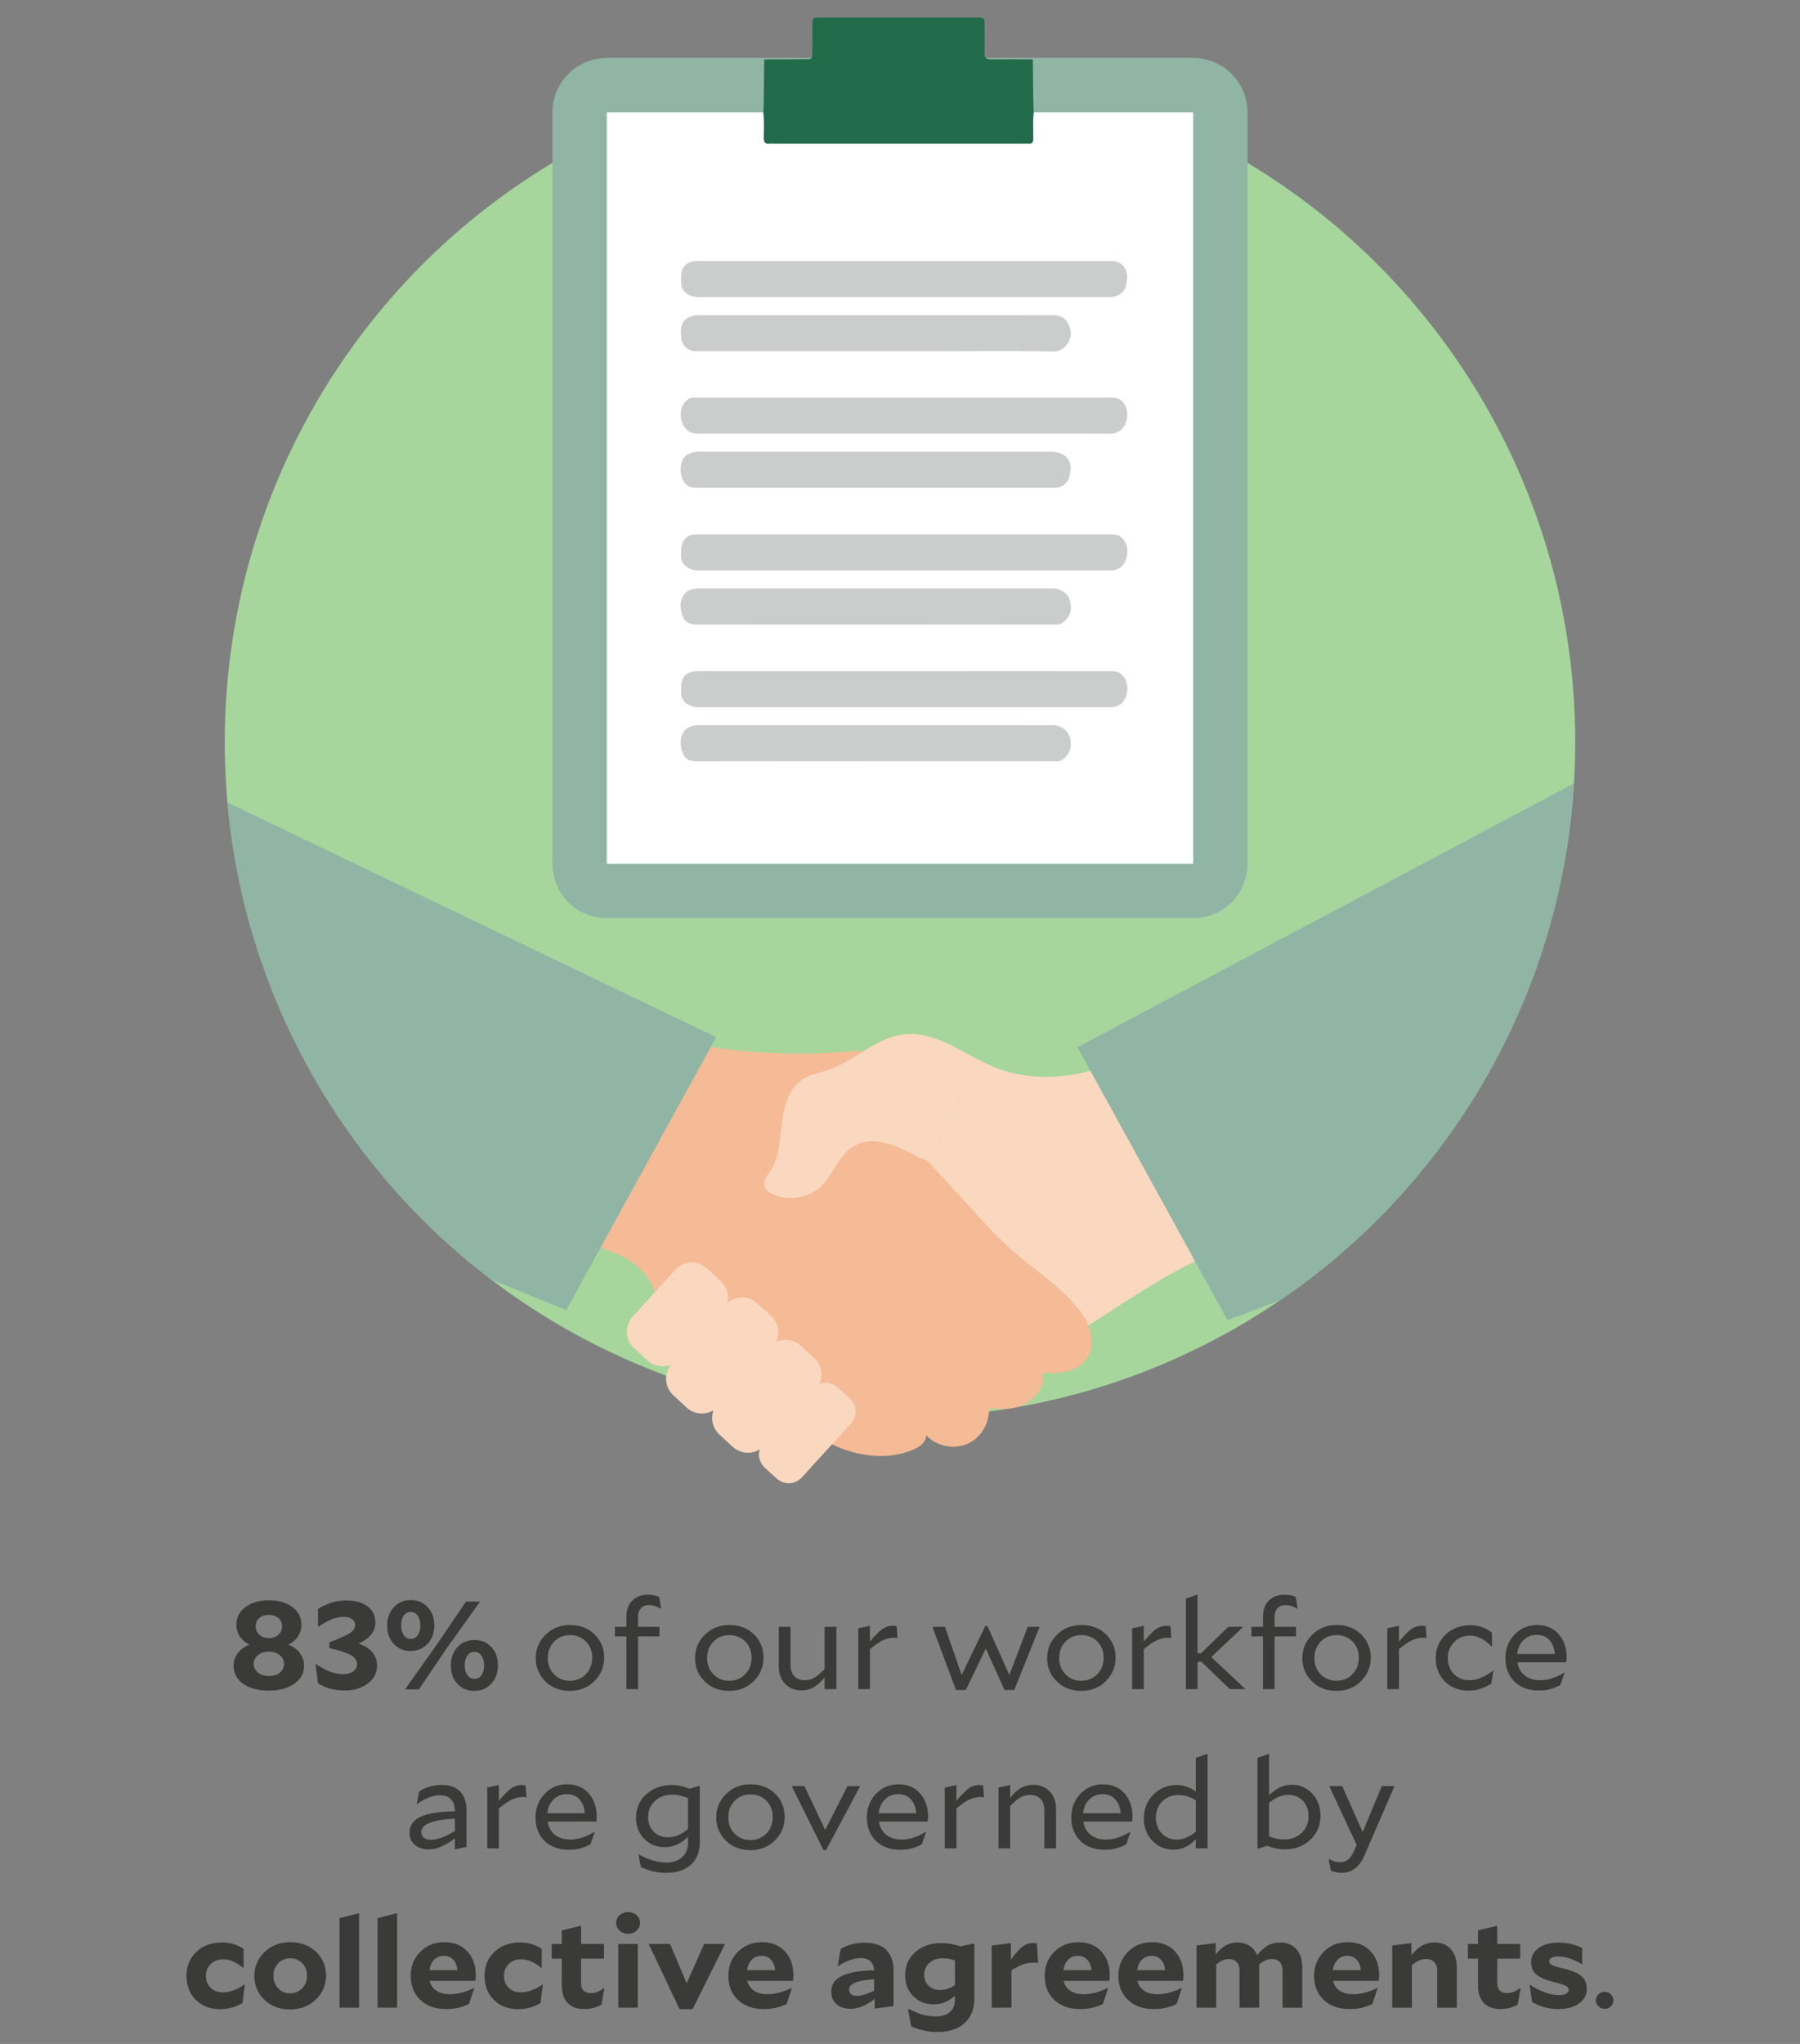 <svg xmlns="http://www.w3.org/2000/svg" width="260" height="295.144" viewBox="0 0 260 295.144"><rect x="0" y="0" width="260" height="295.144" fill="#808080" stroke="none"/><circle cx="130" cy="107.14" r="97.533" fill="#a6d69c"/><path fill="#fff" d="M85.347 13.916h89.847V128.12H85.347z"/><path d="M172.353 16.217v108.52H87.647V16.217h84.706m0-7.848H87.647a7.848 7.848 0 00-7.848 7.848v108.52a7.848 7.848 0 007.848 7.848h84.706a7.848 7.848 0 007.848-7.848V16.217a7.848 7.848 0 00-7.848-7.848z" fill="#90b5a5"/><path d="M149.185 8.574c.02 1.957.038 3.913.065 5.87.009.637.043 1.274.066 1.91-.154 1.207-.055 2.419-.06 3.628-.003.53-.127.829-.72.766-.257-.027-.518-.004-.778-.004H111.82c-.216 0-.436-.024-.648.004-.714.096-.86-.259-.853-.9.012-1.165.093-2.334-.058-3.497.022-.56.056-1.121.063-1.682.026-2.031.043-4.062.064-6.094 1.985-.006 3.97-.006 5.955-.023.983-.009.996-.024 1.007-1.011.013-1.295-.005-2.59.005-3.885.008-1.104.016-1.116 1.168-1.118 4.747-.005 9.495-.002 14.242-.002 2.762 0 5.524-.005 8.287.002 1.15.003 1.158.014 1.166 1.117.01 1.338.029 2.676-.008 4.013-.019.67.217.906.89.898 2.028-.026 4.056.001 6.085.008z" fill="#216b4a"/><path d="M139.637 77.155h20.102c.39 0 .78-.011 1.167.018.542.04 1.004.284 1.34.704.758.946.713 2.088.337 3.077-.341.9-1.196 1.46-2.28 1.413-.26-.01-.52 0-.779 0l-57.946-.001c-.303 0-.608.022-.908-.006-1.426-.136-2.448-.976-2.282-2.405.02-.171-.001-.346.004-.519.04-1.465.786-2.245 2.234-2.274 1.382-.027 2.766-.007 4.15-.007h34.861zM139.626 37.688c6.828 0 13.657.003 20.485-.004.704-.001 1.392.007 1.945.522.925.86.812 1.964.596 3.024-.187.916-1.126 1.58-2.098 1.66-.3.024-.605.009-.907.009l-58.196.001c-.693 0-1.367.004-2.01-.36-.618-.351-.99-.828-1.036-1.53a9.108 9.108 0 010-1.425c.1-1.08.852-1.794 1.956-1.886.343-.03.69-.011 1.036-.011h38.229zM139.581 62.622c-6.74 0-31.614-.002-38.355.005-.612 0-1.206-.014-1.742-.367-1.349-.89-1.568-3.17-.417-4.325.32-.32.674-.529 1.142-.514.346.012.692-.002 1.037-.002h58.578c.346 0 .693-.011 1.037.011.644.041 1.18.332 1.514.873.588.954.574 2 .13 2.978-.429.943-1.247 1.352-2.312 1.35-6.87-.016-13.741-.009-20.612-.009zM135.5 90.172c-5.49 0-29.113-.015-34.602.014-.985.005-1.852-.137-2.251-1.126-.415-1.03-.489-2.123.087-3.12.365-.63 1.072-.84 1.764-.958.294-.05.604-.015.906-.015 10.635 0 39.4-.001 50.035.003.514 0 1.022-.034 1.535.152 1.064.386 1.588 1.174 1.691 2.234.103 1.062-.319 1.937-1.19 2.58-.462.34-.996.231-1.505.232-5.49.007-10.98.004-16.47.004zM139.637 96.91l20.102.001c.39 0 .78-.012 1.167.017.542.041 1.004.284 1.34.704.758.947.713 2.089.337 3.078-.341.899-1.196 1.46-2.28 1.413-.26-.011-.52-.001-.779-.001h-57.946c-.303 0-.608.022-.908-.006-1.426-.136-2.448-.976-2.282-2.406.02-.17-.001-.345.004-.518.04-1.466.786-2.246 2.234-2.274 1.382-.027 2.766-.007 4.15-.007h34.861zM135.5 109.928c-5.49 0-29.113-.015-34.602.013-.985.005-1.852-.136-2.251-1.125-.415-1.03-.489-2.124.087-3.12.365-.63 1.072-.84 1.764-.959.294-.05.604-.014.906-.014 10.635 0 39.4-.001 50.035.003.514 0 1.022-.034 1.535.152 1.064.386 1.588 1.174 1.691 2.234.103 1.062-.319 1.937-1.19 2.579-.462.34-.996.232-1.505.232-5.49.008-10.98.005-16.47.005zM135.633 50.71h-34.209c-.389 0-.78.023-1.166-.018-1.024-.111-1.733-.833-1.858-1.852-.01-.086 0-.173-.01-.26-.204-2.055.566-3.088 2.905-3.086 10.76.01 39.654.002 50.415.007 1.82 0 2.47.536 2.899 2.134.349 1.299-.772 3.152-2.382 3.118-5.529-.116-11.062-.045-16.594-.044zM135.384 70.434h-34.076c-.345 0-.691.002-1.037-.01-.45-.017-.836-.217-1.171-.497-.697-.582-.995-2.19-.607-3.277.334-.936 1.127-1.254 2.01-1.407.293-.05.603-.013.905-.013h50.278c2.341 0 3.395 1.379 2.77 3.611-.244.873-.927 1.475-1.833 1.577-.342.038-.69.015-1.036.015l-16.203.001z" fill="#cbcccc"/><path d="M166.4 152.28c-.152-.458-.382-1.07-.917-1.07a.826.826 0 00-.536.23c-6.349 3.824-14.381 5.43-21.266 2.677a27.076 27.076 0 01-2.6-1.224l-6.809 15.07.077.076c.306.612.153 1.683.153 2.371 0 5.126-.077 10.327-.077 15.453 0 2.83 0 5.737-.535 8.567-.077.306-.077.612 0 .842s.306.382.535.535c2.754 1.683 6.196 2.372 9.41 1.913 2.677-.383 5.124-1.53 7.496-2.83 8.873-4.82 16.829-11.628 26.391-14.841-4.82-8.797-8.568-18.13-11.321-27.768z" fill="#f9d8bf"/><path d="M112.241 203.686a648.822 648.822 0 00-9.027-6.349c-2.677-1.912-5.507-3.901-7.037-6.885-.995-1.835-1.377-3.977-2.525-5.737-1.683-2.6-4.742-3.978-7.726-4.743-.994-.23-2.142-.535-2.524-1.453-.23-.459-.153-.994-.153-1.453.841-9.563 5.049-18.513 9.18-27.157.076-.23.229-.459.382-.535.306-.23.765-.153 1.147 0 9.333 2.448 19.048 3.29 28.687 2.448.765-.077 1.606-.153 2.371.076.994.306 1.76 1.071 2.371 1.913 1.913 2.677 2.219 6.12 3.52 9.026 1.223 2.83 3.365 5.125 5.43 7.344l4.82 5.278c1.53 1.683 3.06 3.29 4.743 4.82 3.06 2.753 6.731 5.048 9.409 8.185.994 1.147 1.912 2.447 2.218 3.977.382 1.53.077 3.213-.994 4.284-1.454 1.53-3.825 1.607-5.89 1.53.229 1.76-.919 3.595-2.525 4.437-1.607.841-3.519.918-5.278.612.153 2.142-1.148 4.36-3.137 5.202-1.989.841-4.513.306-5.966-1.3.153.917-.842 1.682-1.683 2.065-3.29 1.453-7.115 1.147-10.404-.077-3.519-1.377-6.502-3.442-9.409-5.508z" fill="#f4bb96"/><path d="M130.524 149.374c-3.978.459-6.961 3.748-10.71 5.049-1.3.459-2.677.688-3.825 1.377-2.065 1.376-2.754 3.977-3.06 6.425-.305 2.448-.382 5.049-1.759 7.038-.382.535-.841 1.147-.765 1.836s.689 1.147 1.3 1.377c2.295.994 5.202.459 6.962-1.224 1.76-1.76 2.524-4.513 4.666-5.737 2.754-1.683 6.273-.077 9.103 1.453.612.383 1.454.383 1.836.994l6.808-15.07c-3.442-1.835-6.808-3.977-10.556-3.518zM104.285 189.458l-6.196 6.808a3.24 3.24 0 01-4.513.23l-1.989-1.836a3.24 3.24 0 01-.23-4.514l6.197-6.808a3.24 3.24 0 014.513-.23l1.989 1.837c1.377 1.224 1.453 3.213.23 4.513z" fill="#f9d8bf"/><path d="M111.553 194.507l-7.803 8.567a3.24 3.24 0 01-4.513.23l-1.99-1.836a3.24 3.24 0 01-.229-4.513l7.803-8.568a3.24 3.24 0 014.513-.23l1.99 1.836c1.376 1.148 1.453 3.213.229 4.514z" fill="#f9d8bf"/><path d="M117.825 200.627l-7.42 8.108a3.24 3.24 0 01-4.513.23l-1.99-1.836a3.24 3.24 0 01-.229-4.514l7.42-8.108a3.24 3.24 0 014.514-.23l1.989 1.836c1.3 1.148 1.453 3.213.23 4.514z" fill="#f9d8bf"/><path d="M122.874 205.599l-7.038 7.726c-.994 1.07-2.6 1.147-3.671.153l-1.683-1.53c-1.071-.994-1.148-2.6-.153-3.672l7.037-7.726c.995-1.07 2.601-1.147 3.672-.153l1.683 1.53c1.071.994 1.148 2.6.153 3.672z" fill="#f9d8bf"/><path d="M70.975 184.784l10.817 4.396 21.662-39.42-70.594-33.887c2.493 28.088 16.89 52.75 38.115 68.911zM155.634 151.213l21.662 39.421 7.602-2.872c24.191-16.504 40.567-43.61 42.447-74.631l-71.711 38.082z" fill="#90b5a5"/><g fill="#3a3a39"><path d="M43.912 240.558c0 1.056-.47 1.916-1.413 2.575-.941.66-2.167.989-3.677.989-1.534 0-2.762-.326-3.685-.98s-1.385-1.515-1.385-2.584c0-.696.196-1.307.59-1.835.392-.529.957-.943 1.693-1.242-.611-.3-1.079-.699-1.403-1.197a3.012 3.012 0 01-.487-1.684c0-1.03.433-1.875 1.3-2.529.867-.653 2.005-.98 3.415-.98 1.397 0 2.526.327 3.387.98.86.654 1.291 1.498 1.291 2.53a3.02 3.02 0 01-.486 1.683c-.325.498-.793.897-1.404 1.197.736.3 1.297.713 1.684 1.242s.58 1.14.58 1.835zm-5.09-2.069c-.611 0-1.125.168-1.543.504s-.627.75-.627 1.242c0 .528.203.957.609 1.287.405.33.938.494 1.6.494.648 0 1.171-.164 1.57-.494s.6-.76.6-1.287c0-.492-.216-.906-.646-1.242-.43-.336-.951-.504-1.563-.504zm0-5.293c-.573 0-1.032.15-1.375.451-.342.3-.514.696-.514 1.188s.18.9.543 1.223c.36.325.823.487 1.384.487.55 0 1.001-.162 1.357-.487.355-.323.533-.731.533-1.223 0-.48-.178-.873-.533-1.18-.356-.306-.82-.459-1.395-.459zM54.465 240.505c0 1.044-.444 1.905-1.328 2.583-.886.677-1.984 1.016-3.294 1.016-.736 0-1.404-.074-2.002-.224s-1.235-.417-1.908-.801l-.356-2.791.037-.018c.711.493 1.39.862 2.04 1.108a5.31 5.31 0 001.89.369c.599 0 1.085-.133 1.459-.397.375-.263.561-.61.561-1.044 0-.54-.293-.974-.878-1.304-.587-.33-1.628-.67-3.125-1.017v-.828c1.447-.553 2.432-.993 2.956-1.324.524-.33.786-.717.786-1.16 0-.36-.15-.65-.45-.873-.298-.223-.705-.333-1.215-.333-.55 0-1.13.123-1.74.369s-1.254.608-1.928 1.089h-.037v-2.592a8.255 8.255 0 012.011-.928 7.45 7.45 0 012.123-.297c1.273 0 2.284.29 3.032.865.749.576 1.123 1.35 1.123 2.322 0 .647-.206 1.227-.618 1.737-.412.51-1.023.944-1.833 1.305.873.275 1.54.687 2.001 1.232.461.547.693 1.192.693 1.936zM62.735 234.708c0 1.08-.325 1.966-.973 2.656-.649.69-1.472 1.035-2.47 1.035-.973 0-1.777-.342-2.413-1.027-.637-.684-.954-1.559-.954-2.627 0-1.08.317-1.965.954-2.655.636-.69 1.453-1.035 2.451-1.035.985 0 1.799.342 2.441 1.026s.964 1.56.964 2.627zm-3.423-1.943c-.413 0-.744.177-.993.53-.25.354-.374.826-.374 1.413 0 .589.128 1.06.384 1.414.255.353.595.531 1.02.531.41 0 .742-.174.99-.522.25-.349.376-.816.376-1.405 0-.6-.125-1.077-.375-1.43a1.192 1.192 0 00-1.028-.531zm1.197 11.177h-2.002l4.77-6.731 4.042-5.94h2.02l-4.808 6.732-4.022 5.94zm4.62-3.437c0-1.08.32-1.965.955-2.656.637-.69 1.447-1.034 2.433-1.034.998 0 1.815.338 2.45 1.016.637.679.955 1.558.955 2.638s-.321 1.964-.963 2.655c-.643.69-1.463 1.035-2.461 1.035-.985 0-1.793-.34-2.423-1.018s-.945-1.556-.945-2.636zm3.406 1.926c.425 0 .76-.177 1.01-.532.25-.353.375-.818.375-1.394 0-.6-.128-1.08-.384-1.44-.255-.361-.596-.54-1.02-.54-.41 0-.745.177-1 .53s-.384.826-.384 1.414.128 1.061.384 1.422.595.54 1.02.54zM82.307 244.16c-1.435 0-2.614-.46-3.537-1.378-.923-.918-1.384-2.037-1.384-3.357 0-1.309.473-2.43 1.422-3.367.947-.936 2.126-1.403 3.536-1.403 1.447 0 2.629.453 3.546 1.359.917.906 1.375 2.024 1.375 3.356 0 1.32-.471 2.45-1.412 3.385-.943.935-2.124 1.404-3.546 1.404zm3.236-4.79c0-.936-.302-1.713-.907-2.33-.606-.618-1.37-.928-2.292-.928-.936 0-1.706.316-2.31.945-.606.63-.908 1.42-.908 2.368 0 .935.302 1.716.907 2.34.605.624 1.362.935 2.274.935.935 0 1.709-.317 2.32-.953.61-.637.916-1.428.916-2.377zM95.254 234.907v1.386h-3.087v7.614h-1.685v-7.614h-1.665v-1.386h1.665v-1.422c0-.996.282-1.78.843-2.35.56-.57 1.328-.855 2.301-.855.3 0 .574.025.823.072.25.05.506.133.768.252l.28 1.674-.037.019c-.35-.193-.655-.327-.917-.406s-.53-.117-.805-.117c-.486 0-.87.148-1.15.442s-.421.699-.421 1.215v1.476h3.087zM105.32 244.16c-1.434 0-2.613-.46-3.536-1.378s-1.385-2.037-1.385-3.357c0-1.309.474-2.43 1.422-3.367s2.127-1.403 3.537-1.403c1.447 0 2.63.453 3.545 1.359.917.906 1.376 2.024 1.376 3.356 0 1.32-.471 2.45-1.413 3.385-.942.935-2.124 1.404-3.546 1.404zm3.238-4.79c0-.936-.303-1.713-.908-2.33-.605-.618-1.369-.928-2.292-.928-.935 0-1.706.316-2.311.945-.605.63-.907 1.42-.907 2.368 0 .935.302 1.716.907 2.34.605.624 1.363.935 2.273.935.936 0 1.71-.317 2.32-.953.612-.637.918-1.428.918-2.377zM120.813 243.907h-1.703v-1.692c-.536.66-1.066 1.137-1.59 1.43a3.493 3.493 0 01-1.74.442c-.986 0-1.781-.319-2.385-.954-.606-.636-.909-1.488-.909-2.556v-5.67h1.703v5.508c0 .695.184 1.238.552 1.629.368.39.876.585 1.526.585.473 0 .925-.123 1.356-.37.43-.244.926-.662 1.487-1.25v-6.102h1.703v9zM129.14 236.491c-.55 0-1.09.125-1.62.377s-1.15.679-1.86 1.28v5.76h-1.685v-8.786l1.684-.36v2.287c.774-.924 1.381-1.536 1.824-1.836a2.504 2.504 0 011.722-.433c.081.013.184.031.309.055l.13 1.71a1.373 1.373 0 00-.252-.046 3.507 3.507 0 00-.252-.008zM148.45 234.907h1.72l-3.667 9.125H145.1l-2.713-5.975-2.882 5.975h-1.422l-3.405-9.125h1.814l2.414 6.965 3.406-7.073h.318l3.162 7.073 2.657-6.965zM156.177 244.16c-1.435 0-2.614-.46-3.537-1.378-.923-.918-1.384-2.037-1.384-3.357 0-1.309.473-2.43 1.422-3.367.947-.936 2.126-1.403 3.536-1.403 1.447 0 2.629.453 3.546 1.359.917.906 1.375 2.024 1.375 3.356 0 1.32-.47 2.45-1.412 3.385-.943.935-2.124 1.404-3.546 1.404zm3.236-4.79c0-.936-.302-1.713-.907-2.33-.606-.618-1.37-.928-2.292-.928-.936 0-1.706.316-2.31.945-.606.63-.908 1.42-.908 2.368 0 .935.302 1.716.907 2.34.605.624 1.363.935 2.274.935.935 0 1.709-.317 2.32-.953.61-.637.916-1.428.916-2.377zM168.694 236.491c-.55 0-1.089.125-1.619.377s-1.15.679-1.861 1.28v5.76h-1.685v-8.786l1.685-.36v2.287c.773-.924 1.38-1.536 1.824-1.836a2.504 2.504 0 011.722-.433c.08.013.183.031.308.055l.131 1.71a1.373 1.373 0 00-.253-.046 3.507 3.507 0 00-.252-.008zM179.864 243.907h-2.226l-4.117-3.96h-.542v3.96h-1.684V230.84l1.684-.594v8.478h.524l3.91-3.816h2.133v.035l-4.584 4.338 4.902 4.59v.037zM187.2 234.907v1.386h-3.089v7.614h-1.683v-7.614h-1.665v-1.386h1.665v-1.422c0-.996.28-1.78.842-2.35s1.328-.855 2.301-.855c.3 0 .574.025.824.072.249.05.504.133.766.252l.281 1.674-.038.019a4.795 4.795 0 00-.916-.406 2.805 2.805 0 00-.804-.117c-.487 0-.87.148-1.152.442-.28.294-.42.699-.42 1.215v1.476h3.087zM193.037 244.16c-1.434 0-2.613-.46-3.537-1.378-.923-.918-1.384-2.037-1.384-3.357 0-1.309.474-2.43 1.422-3.367.947-.936 2.126-1.403 3.536-1.403 1.447 0 2.63.453 3.546 1.359.917.906 1.375 2.024 1.375 3.356 0 1.32-.47 2.45-1.412 3.385-.942.935-2.124 1.404-3.546 1.404zm3.236-4.79c0-.936-.301-1.713-.907-2.33-.605-.618-1.369-.928-2.292-.928-.935 0-1.706.316-2.31.945-.606.63-.908 1.42-.908 2.368 0 .935.302 1.716.908 2.34.604.624 1.362.935 2.273.935.936 0 1.71-.317 2.32-.953.61-.637.916-1.428.916-2.377zM205.555 236.491c-.55 0-1.09.125-1.62.377s-1.15.679-1.86 1.28v5.76h-1.685v-8.786l1.684-.36v2.287c.774-.924 1.381-1.536 1.824-1.836a2.504 2.504 0 011.722-.433c.081.013.184.031.309.055l.13 1.71a1.373 1.373 0 00-.252-.046 3.507 3.507 0 00-.252-.008zM215.715 241.224l-.3 1.873c-.512.335-1.042.591-1.59.765s-1.104.26-1.666.26c-1.409 0-2.557-.438-3.442-1.314-.886-.876-1.33-2.003-1.33-3.383 0-1.344.471-2.47 1.414-3.375.941-.907 2.13-1.36 3.564-1.36.623 0 1.192.088 1.702.262.512.174.993.447 1.442.818v1.998h-.038c-.56-.551-1.094-.953-1.6-1.206a3.422 3.422 0 00-1.543-.378c-.911 0-1.672.313-2.283.936-.611.625-.917 1.387-.917 2.287 0 .936.29 1.707.87 2.313s1.325.909 2.236.909c.55 0 1.13-.13 1.74-.388a6.837 6.837 0 001.703-1.035l.038.018zM226.005 241.53l-.617 1.782a7.097 7.097 0 01-1.534.613c-.475.119-.993.18-1.553.18-1.486 0-2.664-.426-3.537-1.278-.873-.853-1.31-1.992-1.31-3.42 0-1.32.437-2.442 1.31-3.367.873-.924 1.959-1.385 3.256-1.385 1.297 0 2.333.435 3.106 1.305s1.16 1.988 1.16 3.357a4.943 4.943 0 01-.056.719h-7.036c.125.816.478 1.453 1.058 1.908.58.457 1.325.685 2.235.685.55 0 1.126-.099 1.73-.298a8.063 8.063 0 001.75-.818l.038.017zm-4.041-5.453c-.762 0-1.4.258-1.918.773s-.815 1.176-.889 1.98h5.426c-.075-.863-.343-1.538-.805-2.024-.46-.487-1.066-.729-1.814-.729zM67.386 261.434v5.256l-1.685.36v-1.602c-.698.541-1.356.943-1.973 1.207-.619.264-1.22.396-1.806.396-.823 0-1.491-.22-2.002-.658-.512-.437-.768-1.023-.768-1.754 0-1.033.536-1.797 1.61-2.295 1.072-.498 2.718-.76 4.94-.784v-.036c0-.744-.185-1.31-.553-1.7-.368-.39-.901-.585-1.6-.585-.524 0-1.063.108-1.618.323-.555.216-1.126.54-1.712.972l-.037-.018.355-1.818a5.802 5.802 0 011.563-.72 6.19 6.19 0 011.712-.233c1.147 0 2.03.318 2.647.953.617.637.927 1.549.927 2.736zm-6.53 3.133c0 .336.123.603.373.801.25.197.592.297 1.03.297.436 0 .935-.102 1.496-.307.561-.203 1.21-.521 1.946-.953v-1.8c-1.622.095-2.835.302-3.64.62-.803.319-1.206.766-1.206 1.342zM75.543 259.491a3.73 3.73 0 00-1.618.377c-.53.252-1.152.679-1.862 1.28v5.76h-1.684v-8.786l1.684-.36v2.287c.773-.924 1.381-1.536 1.824-1.836a2.507 2.507 0 011.721-.433c.081.013.184.031.309.055l.13 1.71a1.349 1.349 0 00-.251-.046 3.553 3.553 0 00-.253-.008zM85.91 264.53l-.618 1.782c-.55.288-1.06.493-1.535.613-.474.119-.991.18-1.553.18-1.484 0-2.663-.426-3.536-1.278-.873-.853-1.31-1.992-1.31-3.42 0-1.32.437-2.442 1.31-3.367.873-.924 1.958-1.385 3.256-1.385 1.297 0 2.332.435 3.105 1.305s1.16 1.988 1.16 3.357a4.887 4.887 0 01-.056.719H79.1c.124.816.476 1.453 1.056 1.908.58.457 1.325.685 2.237.685.548 0 1.125-.099 1.73-.298a8.055 8.055 0 001.75-.818l.037.017zm-4.043-5.453c-.76 0-1.4.258-1.918.773s-.813 1.176-.888 1.98h5.426c-.075-.863-.343-1.538-.804-2.024-.462-.487-1.067-.729-1.816-.729zM101.084 257.907v8.136c0 1.368-.434 2.441-1.3 3.222-.868.779-2.05 1.17-3.547 1.17a8.655 8.655 0 01-1.852-.198 8.635 8.635 0 01-1.815-.63l-.355-1.82.037-.017c.748.409 1.443.705 2.086.891.642.187 1.3.28 1.974.28.923 0 1.666-.261 2.227-.784.562-.521.842-1.226.842-2.114v-.81c-.562.528-1.11.908-1.647 1.143s-1.11.35-1.721.35c-1.198 0-2.187-.4-2.966-1.206-.78-.803-1.17-1.824-1.17-3.06 0-1.367.497-2.492 1.488-3.374.992-.882 2.211-1.323 3.658-1.323.424 0 .842.042 1.254.126.411.084.854.221 1.328.414l1.254-.396h.225zm-4.023 1.242c-.986 0-1.806.305-2.46.918-.656.612-.983 1.38-.983 2.303 0 .877.268 1.584.805 2.125.536.539 1.234.81 2.095.81.474 0 .938-.093 1.394-.279.455-.186.944-.489 1.469-.91v-4.463c-.412-.168-.805-.295-1.179-.379s-.755-.125-1.141-.125zM108.38 267.159c-1.434 0-2.612-.459-3.536-1.377-.923-.918-1.384-2.037-1.384-3.357 0-1.309.474-2.43 1.422-3.367.947-.936 2.126-1.403 3.536-1.403 1.447 0 2.629.453 3.546 1.359.917.906 1.375 2.024 1.375 3.356 0 1.32-.47 2.45-1.412 3.385-.943.935-2.124 1.404-3.546 1.404zm3.237-4.789c0-.936-.302-1.713-.907-2.33-.606-.618-1.37-.928-2.292-.928-.936 0-1.706.316-2.31.945-.606.63-.908 1.42-.908 2.368 0 .935.302 1.716.907 2.34.605.624 1.363.935 2.274.935.935 0 1.709-.317 2.32-.953.61-.637.916-1.428.916-2.377zM122.414 257.907h1.833l-4.94 9.252h-.355l-4.602-9.252h1.851l2.994 6.354 3.22-6.354zM133.771 264.53l-.617 1.782c-.55.288-1.06.493-1.535.613-.473.119-.991.18-1.553.18-1.484 0-2.663-.426-3.536-1.278-.873-.853-1.31-1.992-1.31-3.42 0-1.32.437-2.442 1.31-3.367.873-.924 1.958-1.385 3.256-1.385 1.297 0 2.332.435 3.106 1.305s1.16 1.988 1.16 3.357c0 .12-.006.252-.019.396s-.025.252-.037.323h-7.035c.124.816.476 1.453 1.057 1.908.58.457 1.325.685 2.236.685.549 0 1.125-.099 1.73-.298a8.055 8.055 0 001.75-.818l.037.017zm-4.042-5.453c-.76 0-1.4.258-1.917.773s-.814 1.176-.89 1.98h5.428c-.076-.863-.344-1.538-.805-2.024-.462-.487-1.066-.729-1.816-.729zM141.63 259.491a3.73 3.73 0 00-1.618.377c-.53.252-1.152.679-1.863 1.28v5.76h-1.683v-8.786l1.683-.36v2.287c.774-.924 1.382-1.536 1.825-1.836a2.507 2.507 0 011.721-.433c.081.013.184.031.309.055l.13 1.71a1.349 1.349 0 00-.251-.046 3.553 3.553 0 00-.253-.008zM148.777 259.184c-.486 0-.944.123-1.375.37s-.925.663-1.487 1.25v6.103h-1.685v-8.785l1.685-.36v1.837c.536-.66 1.066-1.137 1.59-1.431a3.498 3.498 0 011.74-.442c.985 0 1.78.319 2.386.955.605.636.907 1.488.907 2.556v5.67h-1.684V261.4c0-.696-.184-1.24-.551-1.63-.368-.39-.877-.585-1.526-.585zM163.297 264.53l-.617 1.782a7.097 7.097 0 01-1.534.613c-.475.119-.993.18-1.553.18-1.486 0-2.664-.426-3.537-1.278-.873-.853-1.31-1.992-1.31-3.42 0-1.32.437-2.442 1.31-3.367.873-.924 1.959-1.385 3.256-1.385 1.297 0 2.333.435 3.106 1.305s1.16 1.988 1.16 3.357a4.943 4.943 0 01-.057.719h-7.035c.125.816.478 1.453 1.058 1.908.58.457 1.325.685 2.235.685.55 0 1.126-.099 1.73-.298a8.063 8.063 0 001.75-.818l.038.017zm-4.041-5.453c-.762 0-1.4.258-1.918.773s-.815 1.176-.889 1.98h5.426c-.075-.863-.343-1.538-.805-2.024-.46-.487-1.066-.729-1.814-.729zM174.43 266.907h-1.702v-1.297c-.537.517-1.058.892-1.563 1.125a3.93 3.93 0 01-1.675.352c-1.197 0-2.208-.43-3.031-1.287s-1.234-1.929-1.234-3.213c0-1.38.46-2.53 1.384-3.447.923-.918 2.033-1.377 3.33-1.377.487 0 .957.075 1.414.224.455.15.913.387 1.375.711v-4.86l1.703-.593v13.662zm-4.21-7.705c-.935 0-1.712.307-2.33.918-.617.613-.925 1.393-.925 2.34 0 .925.283 1.683.85 2.277.569.594 1.276.892 2.124.892.487 0 .949-.091 1.385-.27s.905-.468 1.404-.864v-4.537c-.437-.264-.855-.455-1.254-.575s-.818-.181-1.253-.181zM186.61 257.726c1.16 0 2.137.423 2.93 1.269.791.847 1.188 1.9 1.188 3.16 0 1.428-.494 2.6-1.479 3.519s-2.208 1.377-3.667 1.377c-.425 0-.843-.042-1.254-.126a7.05 7.05 0 01-1.272-.397l-1.216.38h-.206v-13.07l1.683-.593v5.976c.55-.529 1.086-.91 1.61-1.144a4.092 4.092 0 011.683-.35zm2.396 4.537c0-.913-.272-1.653-.815-2.223-.542-.57-1.237-.856-2.086-.856-.486 0-.948.09-1.384.27-.437.18-.905.469-1.404.865v4.86c.374.144.743.252 1.105.324.361.072.735.107 1.122.107.998 0 1.824-.317 2.48-.953.655-.637.982-1.433.982-2.394zM201.43 257.907l-4.341 10.008c-.362.84-.818 1.47-1.366 1.89s-1.185.63-1.909.63c-.274 0-.543-.028-.804-.082s-.518-.141-.767-.26l-.337-1.657.037-.017c.3.168.574.29.824.369.249.078.511.117.786.117.449 0 .832-.123 1.15-.369s.596-.633.833-1.162l.43-.97-3.967-8.497h1.871l2.957 6.642 2.769-6.642h1.834zM35.362 286.595l-.337 2.646a6.33 6.33 0 01-1.544.656 6.174 6.174 0 01-1.656.225c-1.446 0-2.622-.443-3.526-1.332-.904-.887-1.357-2.05-1.357-3.491 0-1.392.477-2.541 1.431-3.448.955-.905 2.18-1.358 3.677-1.358a5.8 5.8 0 011.675.233c.517.157 1.007.39 1.468.703v2.718l-.055.018c-.512-.42-1.008-.733-1.488-.937a3.6 3.6 0 00-1.413-.305c-.736 0-1.335.224-1.796.675-.462.45-.692 1.023-.692 1.72 0 .695.225 1.265.673 1.708.45.445 1.03.666 1.74.666.512 0 1.05-.104 1.62-.314a5.98 5.98 0 001.524-.82l.056.037zM41.911 290.159c-1.51 0-2.748-.465-3.715-1.395-.967-.93-1.449-2.08-1.449-3.447 0-1.356.492-2.506 1.478-3.447.985-.942 2.22-1.414 3.705-1.414 1.508 0 2.747.463 3.714 1.387s1.45 2.07 1.45 3.437c0 1.357-.493 2.509-1.479 3.457-.985.947-2.22 1.422-3.704 1.422zm2.433-4.879c0-.72-.229-1.316-.684-1.79-.455-.475-1.032-.712-1.73-.712-.711 0-1.294.24-1.75.72-.455.481-.683 1.087-.683 1.82 0 .718.23 1.319.692 1.798.461.48 1.036.72 1.722.72.698 0 1.278-.242 1.74-.728.461-.486.693-1.095.693-1.828zM51.865 289.907H49.04v-12.924l2.825-.72v13.644zM57.366 289.907h-2.825v-12.924l2.825-.72v13.644zM68.499 287.099l-.768 2.286a7.73 7.73 0 01-1.618.557 7.995 7.995 0 01-1.675.162c-1.546 0-2.785-.437-3.713-1.314-.93-.875-1.394-2.045-1.394-3.51 0-1.355.458-2.498 1.375-3.429.917-.93 2.073-1.395 3.47-1.395 1.397 0 2.505.441 3.322 1.324.816.881 1.226 2.043 1.226 3.483 0 .072-.007.18-.019.324a74.64 74.64 0 00-.038.449h-6.604c.149.613.473 1.087.972 1.422.5.337 1.135.505 1.91.505a6.76 6.76 0 001.72-.226 9.467 9.467 0 001.777-.675l.057.036zm-4.378-4.68c-.561 0-1.03.19-1.403.566-.375.38-.6.88-.674 1.504h4.041c-.063-.637-.269-1.14-.617-1.513-.35-.372-.8-.557-1.347-.557zM78.416 286.595l-.337 2.646a6.33 6.33 0 01-1.544.656 6.174 6.174 0 01-1.656.225c-1.446 0-2.622-.443-3.526-1.332-.905-.887-1.357-2.05-1.357-3.491 0-1.392.477-2.541 1.43-3.448.956-.905 2.181-1.358 3.678-1.358a5.8 5.8 0 011.674.233c.518.157 1.008.39 1.47.703v2.718l-.057.018c-.511-.42-1.007-.733-1.487-.937a3.6 3.6 0 00-1.413-.305c-.736 0-1.335.224-1.796.675-.462.45-.692 1.023-.692 1.72 0 .695.224 1.265.673 1.708.449.445 1.029.666 1.74.666.512 0 1.05-.104 1.619-.314a5.98 5.98 0 001.524-.82l.057.037zM87.304 287.099l-.431 2.375a4.82 4.82 0 01-1.169.468 5.166 5.166 0 01-1.3.162c-1.061 0-1.869-.297-2.424-.89-.555-.594-.833-1.461-.833-2.602v-3.78h-1.459v-2.124h1.46v-1.961l2.788-.666v2.627h3.311v2.125h-3.311v3.546c0 .468.12.821.365 1.061.243.24.601.36 1.075.36.3 0 .596-.056.889-.17s.62-.303.982-.568l.057.036zM90.728 276.1c.486 0 .894.15 1.225.45.33.3.496.674.496 1.117s-.166.816-.496 1.115c-.33.3-.74.451-1.225.451s-.896-.15-1.226-.45c-.331-.3-.496-.673-.496-1.116s.165-.817.496-1.116c.33-.3.74-.45 1.226-.45zm1.403 13.807h-2.825v-9.2h2.825v9.2zM100.045 290.122h-1.89l-4.453-9.414h3.088l2.395 5.67 2.526-5.67h3.012l-4.678 9.414zM114.378 287.099l-.767 2.286a7.75 7.75 0 01-1.618.557 8.009 8.009 0 01-1.675.162c-1.547 0-2.785-.437-3.714-1.314-.93-.875-1.394-2.045-1.394-3.51 0-1.355.458-2.498 1.375-3.429.917-.93 2.074-1.395 3.47-1.395 1.398 0 2.506.441 3.322 1.324.817.881 1.226 2.043 1.226 3.483 0 .072-.006.18-.019.324s-.025.294-.037.449h-6.606c.15.613.475 1.087.974 1.422.498.337 1.135.505 1.908.505.573 0 1.148-.075 1.722-.226a9.492 9.492 0 001.777-.675l.056.036zm-4.378-4.68c-.562 0-1.03.19-1.403.566-.374.38-.599.88-.674 1.504h4.042c-.063-.637-.269-1.14-.617-1.513-.35-.372-.8-.557-1.348-.557zM129.066 289.69l-2.731.342v-1.385c-.624.48-1.22.836-1.787 1.07a4.411 4.411 0 01-1.694.352c-.835 0-1.51-.225-2.02-.676-.512-.449-.768-1.052-.768-1.808 0-1.008.512-1.762 1.535-2.26 1.022-.497 2.576-.765 4.659-.8-.037-.589-.219-1.032-.543-1.333-.324-.299-.792-.449-1.404-.449-.499 0-1.022.099-1.57.297a7.767 7.767 0 00-1.685.873l-.056-.036.43-2.466a6.412 6.412 0 011.647-.666 7.478 7.478 0 011.833-.217c1.36 0 2.393.349 3.097 1.045.705.695 1.057 1.71 1.057 3.041v5.076zm-6.418-2.375c0 .276.1.492.3.648.2.155.48.233.842.233.324 0 .689-.062 1.095-.188a9.686 9.686 0 001.375-.568v-1.637c-1.223.084-2.13.246-2.723.485-.593.24-.889.583-.889 1.027zM135.41 293.417a9.109 9.109 0 01-1.928-.198 9.28 9.28 0 01-1.87-.63l-.45-2.467.056-.053c.798.407 1.497.693 2.095.855s1.223.243 1.872.243c.86 0 1.534-.211 2.02-.631.487-.42.73-1.014.73-1.781v-.576c-.474.431-.96.747-1.46.945a4.39 4.39 0 01-1.627.297c-1.185 0-2.164-.393-2.938-1.18-.773-.785-1.16-1.79-1.16-3.015 0-1.38.493-2.499 1.479-3.356.985-.858 2.238-1.287 3.76-1.287.424 0 .855.035 1.291.107s.91.193 1.422.36l1.816-.377h.224v7.902c0 1.512-.474 2.696-1.422 3.555-.948.857-2.252 1.287-3.91 1.287zm-1.909-8.262c0 .66.212 1.19.636 1.592.424.402.972.603 1.646.603.363 0 .714-.053 1.058-.162a4.854 4.854 0 001.095-.521v-3.582a6.183 6.183 0 00-.917-.235 5.34 5.34 0 00-.88-.072c-.761 0-1.39.223-1.89.666-.499.445-.748 1.015-.748 1.711zM149.274 283.409c-.511 0-1.017.087-1.515.26-.5.175-1.055.46-1.666.855v5.383h-2.844v-8.982l2.77-.342v2.393c.66-.899 1.221-1.526 1.683-1.88.461-.355.948-.53 1.46-.53.1 0 .192.005.28.017.087.012.2.03.337.054l.168 2.826a2.086 2.086 0 00-.327-.045 5.466 5.466 0 00-.346-.009zM160.07 287.099l-.767 2.286a7.73 7.73 0 01-1.618.557 7.995 7.995 0 01-1.675.162c-1.547 0-2.785-.437-3.714-1.314-.93-.875-1.394-2.045-1.394-3.51 0-1.355.458-2.498 1.375-3.429.917-.93 2.074-1.395 3.471-1.395 1.397 0 2.504.441 3.321 1.324.817.881 1.226 2.043 1.226 3.483 0 .072-.007.18-.019.324a74.64 74.64 0 00-.038.449h-6.604c.15.613.473 1.087.972 1.422.5.337 1.135.505 1.91.505a6.76 6.76 0 001.72-.226 9.467 9.467 0 001.778-.675l.056.036zm-4.378-4.68c-.561 0-1.029.19-1.403.566-.375.38-.6.88-.674 1.504h4.041c-.062-.637-.268-1.14-.617-1.513-.35-.372-.799-.557-1.347-.557zM170.717 287.099l-.768 2.286a7.73 7.73 0 01-1.618.557 7.995 7.995 0 01-1.675.162c-1.547 0-2.785-.437-3.714-1.314-.93-.875-1.393-2.045-1.393-3.51 0-1.355.458-2.498 1.375-3.429.917-.93 2.073-1.395 3.47-1.395 1.397 0 2.504.441 3.322 1.324.816.881 1.225 2.043 1.225 3.483 0 .072-.006.18-.018.324a74.64 74.64 0 00-.038.449h-6.605c.15.613.474 1.087.973 1.422.499.337 1.135.505 1.91.505a6.76 6.76 0 001.72-.226 9.467 9.467 0 001.777-.675l.057.036zm-4.378-4.68c-.562 0-1.03.19-1.403.566-.375.38-.6.88-.674 1.504h4.04c-.062-.637-.268-1.14-.616-1.513-.35-.372-.8-.557-1.347-.557zM177.527 282.887c-.324 0-.627.06-.907.18-.281.12-.596.323-.945.612v6.228h-2.844v-8.982l2.77-.342v1.656c.486-.612.978-1.057 1.477-1.332a3.38 3.38 0 011.666-.414c.673 0 1.256.158 1.75.477.491.318.857.777 1.094 1.377.51-.66 1.03-1.134 1.553-1.422.524-.288 1.116-.432 1.777-.432.974 0 1.747.318 2.32.953.574.637.862 1.5.862 2.592v5.87h-2.845v-5.311c0-.54-.131-.96-.393-1.26s-.636-.45-1.123-.45c-.324 0-.627.06-.907.18s-.602.323-.964.612a.564.564 0 01.019.144v6.084h-2.844v-5.31c0-.54-.13-.96-.393-1.26s-.636-.45-1.123-.45zM198.988 287.099l-.766 2.286a7.75 7.75 0 01-1.618.557 8.009 8.009 0 01-1.675.162c-1.547 0-2.785-.437-3.715-1.314-.929-.875-1.394-2.045-1.394-3.51 0-1.355.458-2.498 1.375-3.429.917-.93 2.075-1.395 3.471-1.395 1.397 0 2.505.441 3.321 1.324.818.881 1.226 2.043 1.226 3.483 0 .072-.006.18-.019.324s-.025.294-.037.449h-6.605c.15.613.474 1.087.973 1.422.498.337 1.135.505 1.909.505.573 0 1.147-.075 1.721-.226a9.492 9.492 0 001.778-.675l.055.036zm-4.378-4.68c-.561 0-1.029.19-1.403.566-.374.38-.599.88-.674 1.504h4.042c-.062-.637-.268-1.14-.617-1.513-.35-.372-.799-.557-1.348-.557zM205.986 282.887c-.35 0-.676.065-.982.198-.306.132-.658.36-1.057.683v6.14h-2.844v-8.983l2.77-.342v1.764c.51-.649 1.031-1.12 1.562-1.414s1.119-.44 1.768-.44c.985 0 1.768.318 2.348.953.58.637.87 1.5.87 2.592v5.87h-2.825v-5.311c0-.54-.14-.96-.421-1.26s-.677-.45-1.189-.45zM219.646 287.099l-.431 2.375a4.82 4.82 0 01-1.17.468 5.166 5.166 0 01-1.3.162c-1.06 0-1.868-.297-2.423-.89-.555-.594-.833-1.461-.833-2.602v-3.78h-1.459v-2.124h1.46v-1.961l2.787-.666v2.627h3.312v2.125h-3.312v3.546c0 .468.121.821.366 1.061.243.24.601.36 1.075.36.3 0 .595-.056.888-.17s.622-.303.983-.568l.057.036zM225.82 284.255c1.285.312 2.17.69 2.657 1.134s.73 1.05.73 1.817c0 .865-.378 1.564-1.133 2.098-.755.534-1.749.8-2.984.8-.687 0-1.335-.08-1.946-.242s-1.223-.418-1.833-.765l-.374-2.466.055-.036c.724.48 1.45.85 2.18 1.107s1.425.387 2.087.387c.398 0 .72-.069.963-.207.243-.138.365-.315.365-.532 0-.251-.138-.449-.412-.593s-.836-.325-1.684-.54c-1.247-.312-2.114-.687-2.6-1.125s-.73-1.011-.73-1.72c0-.863.364-1.557 1.094-2.078.73-.522 1.706-.783 2.929-.783.598 0 1.178.066 1.74.197a7.034 7.034 0 011.61.595v2.303l-.057.018a8.123 8.123 0 00-1.75-.818c-.605-.198-1.157-.297-1.656-.297-.4 0-.714.062-.945.19-.23.124-.346.29-.346.493 0 .229.131.412.393.55.262.138.81.309 1.646.513zM231.788 290.07c-.35 0-.648-.122-.897-.362-.25-.24-.375-.527-.375-.863s.125-.624.375-.864c.249-.24.547-.361.897-.361s.646.121.889.361.365.528.365.864-.122.624-.365.863c-.243.24-.54.361-.889.361z"/></g></svg>